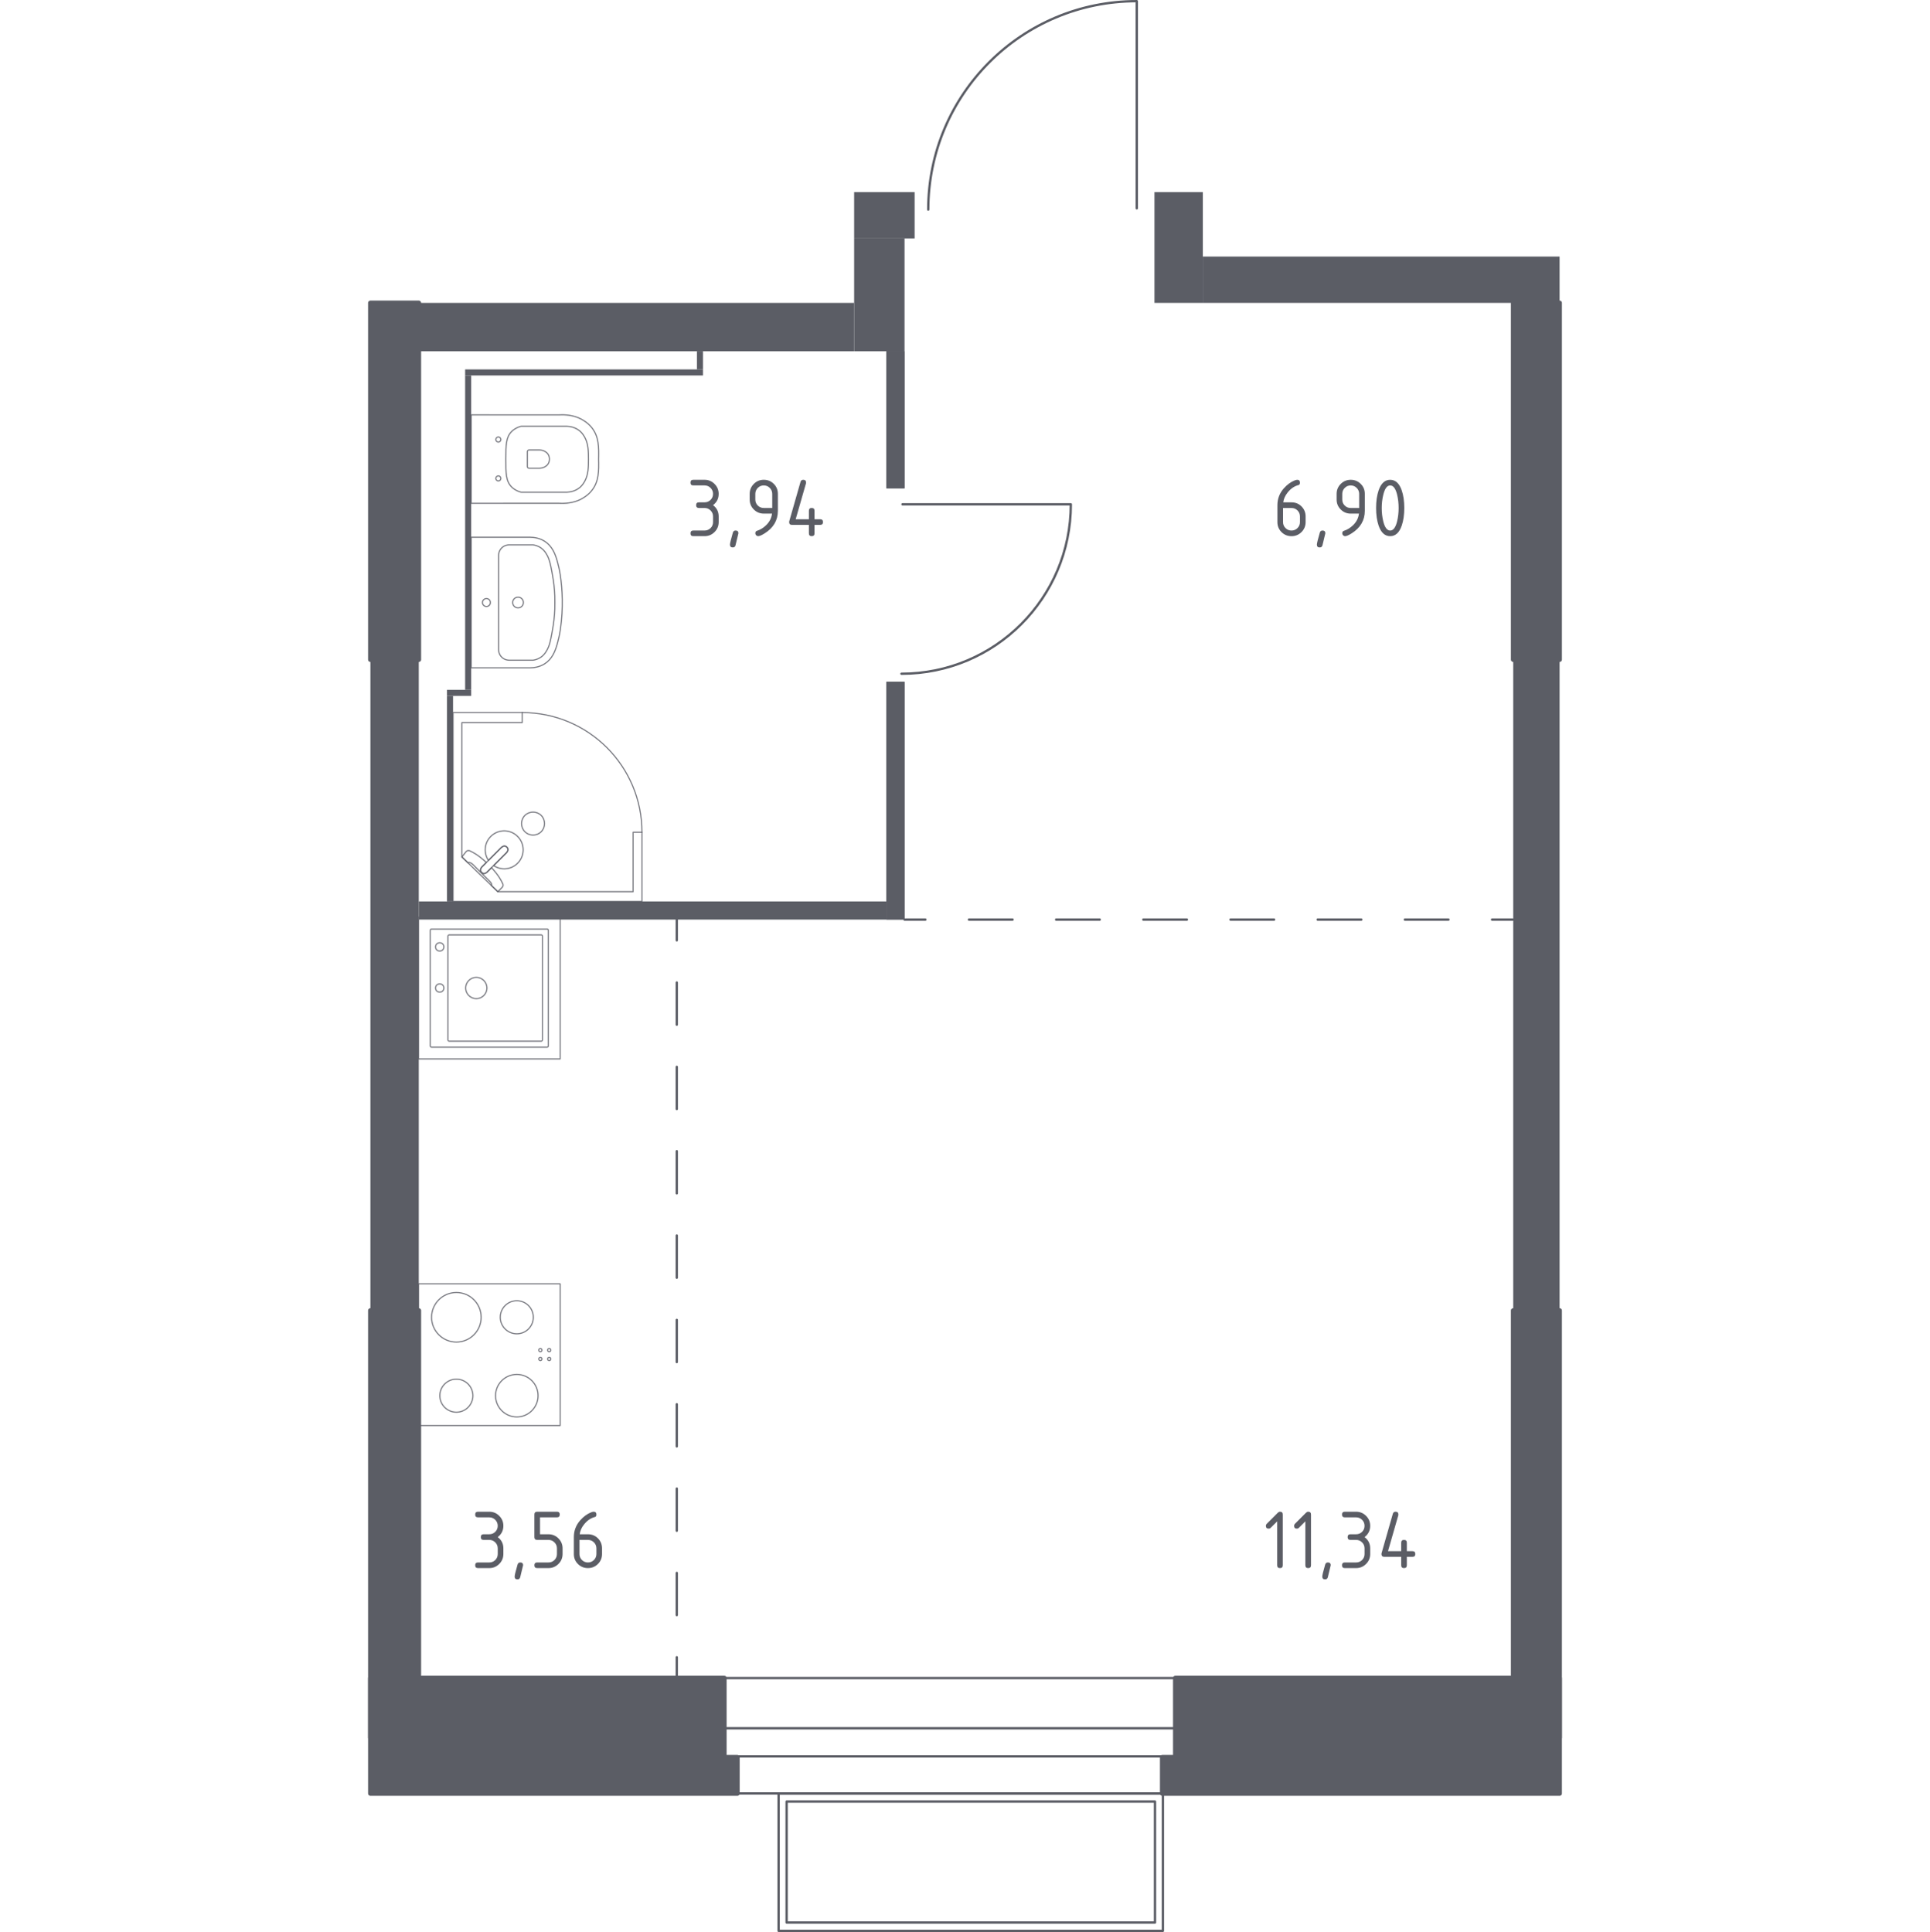 <?xml version="1.0" encoding="iso-8859-1"?>
<!-- Generator: Adobe Illustrator 27.0.0, SVG Export Plug-In . SVG Version: 6.00 Build 0)  -->
<svg version="1.1" xmlns="http://www.w3.org/2000/svg" xmlns:xlink="http://www.w3.org/1999/xlink" x="0px" y="0px"
	 viewBox="0 0 1000 1001.209" style="enable-background:new 0 0 1000 1001.209;" xml:space="preserve">
<g id="&#x426;&#x432;&#x435;&#x442;_&#x43F;&#x43E;&#x43C;&#x435;&#x449;&#x435;&#x43D;&#x438;&#x439;">
</g>
<g id="_x21__x21__x21__&#x41E;&#x43A;&#x43D;&#x430;_x2C__&#x434;&#x432;&#x435;&#x440;&#x438;">
	<g>
		
			<path style="fill:none;stroke:#5B5D65;stroke-width:1.209;stroke-linecap:round;stroke-linejoin:round;stroke-miterlimit:10;" d="
			M467.614,261.345l87.23,0c0,48.496-39.285,87.801-87.756,87.801"/>
	</g>
	<g>
		
			<path style="fill:none;stroke:#5B5D65;stroke-width:1.209;stroke-linecap:round;stroke-linejoin:round;stroke-miterlimit:10;" d="
			M589.016,107.961l0-107.357c-59.685,0-108.059,48.349-108.059,108.003"/>
	</g>
	<g>
		
			<line style="fill:none;stroke:#5B5D65;stroke-width:1.209;stroke-linecap:round;stroke-linejoin:round;stroke-miterlimit:10;" x1="620.232" y1="929.414" x2="363.099" y2="929.414"/>
		
			<line style="fill:none;stroke:#5B5D65;stroke-width:1.209;stroke-linecap:round;stroke-linejoin:round;stroke-miterlimit:10;" x1="620.232" y1="869.618" x2="363.099" y2="869.618"/>
		
			<line style="fill:none;stroke:#5B5D65;stroke-width:1.209;stroke-linecap:round;stroke-linejoin:round;stroke-miterlimit:10;" x1="620.232" y1="910.19" x2="363.099" y2="910.19"/>
		
			<line style="fill:none;stroke:#5B5D65;stroke-width:1.209;stroke-linecap:round;stroke-linejoin:round;stroke-miterlimit:10;" x1="620.232" y1="895.626" x2="363.099" y2="895.627"/>
	</g>
	<g>
		
			<rect x="467.42" y="865.48" transform="matrix(4.935436e-11 -1 1 4.935436e-11 -462.053 1468.024)" style="fill:none;stroke:#5B5D65;stroke-width:1.209;stroke-linecap:round;stroke-linejoin:round;stroke-miterlimit:10;" width="71.131" height="199.117"/>
		
			<rect x="471.661" y="869.515" transform="matrix(4.897133e-11 -1 1 4.897133e-11 -461.937 1467.958)" style="fill:none;stroke:#5B5D65;stroke-width:1.209;stroke-linecap:round;stroke-linejoin:round;stroke-miterlimit:10;" width="62.699" height="190.865"/>
	</g>
</g>
<g id="_x21__x21__x21__&#x41F;&#x443;&#x43D;&#x43A;&#x442;&#x438;&#x440;">
	<g>
		<g>
			
				<line style="fill:none;stroke:#5B5D65;stroke-width:1.209;stroke-linecap:round;stroke-linejoin:round;" x1="468.672" y1="476.541" x2="479.463" y2="476.541"/>
			
				<line style="fill:none;stroke:#5B5D65;stroke-width:1.209;stroke-linecap:round;stroke-linejoin:round;stroke-dasharray:22.586,22.586;" x1="502.05" y1="476.541" x2="761.792" y2="476.541"/>
			
				<line style="fill:none;stroke:#5B5D65;stroke-width:1.209;stroke-linecap:round;stroke-linejoin:round;" x1="773.086" y1="476.541" x2="783.877" y2="476.541"/>
		</g>
	</g>
	<g>
		<g>
			
				<line style="fill:none;stroke:#5B5D65;stroke-width:1.209;stroke-linecap:round;stroke-linejoin:round;" x1="350.662" y1="476.515" x2="350.662" y2="487.307"/>
			
				<line style="fill:none;stroke:#5B5D65;stroke-width:1.209;stroke-linecap:round;stroke-linejoin:round;stroke-dasharray:21.854,21.854;" x1="350.662" y1="509.161" x2="350.662" y2="847.899"/>
			
				<line style="fill:none;stroke:#5B5D65;stroke-width:1.209;stroke-linecap:round;stroke-linejoin:round;" x1="350.662" y1="858.826" x2="350.662" y2="869.618"/>
		</g>
	</g>
</g>
<g id="&#x421;&#x430;&#x43D;&#x442;&#x435;&#x445;&#x43D;&#x438;&#x43A;&#x430;">
	<g>
		
			<polygon style="opacity:0.8;fill:none;stroke:#5B5D65;stroke-width:0.604;stroke-linecap:round;stroke-linejoin:round;stroke-miterlimit:10;" points="
			270.592,369.254 234.739,369.254 234.739,467.145 332.63,467.145 332.63,431.289 328.033,431.289 328.033,462.092 
			257.945,462.092 239.336,444.074 239.336,374.441 270.592,374.441 		"/>
		
			<path style="opacity:0.8;fill:none;stroke:#5B5D65;stroke-width:0.604;stroke-linecap:round;stroke-linejoin:round;stroke-miterlimit:10;" d="
			M332.63,431.289c0-34.26-27.777-62.035-62.038-62.035"/>
		
			<path style="opacity:0.8;fill:none;stroke:#5B5D65;stroke-width:0.604;stroke-linecap:round;stroke-linejoin:round;stroke-miterlimit:10;" d="
			M259.882,439.081l-6.911,6.91l-0.299,0.295l-3.066,3.07c0,0-1.37,1.47-0.077,2.763c1.293,1.289,2.759-0.084,2.759-0.084
			l3.066-3.062l0.299-0.299l6.907-6.91c0,0,1.377-1.47,0.084-2.763C261.352,437.712,259.882,439.081,259.882,439.081z"/>
		
			<path style="opacity:0.8;fill:none;stroke:#5B5D65;stroke-width:0.604;stroke-linecap:round;stroke-linejoin:round;stroke-miterlimit:10;" d="
			M271.973,422.564c2.306-2.302,6.147-2.302,8.453,0c2.31,2.31,2.31,6.151-0.004,8.445c-2.302,2.306-6.143,2.306-8.449,0
			C269.66,428.714,269.66,424.873,271.973,422.564z"/>
		
			<path style="opacity:0.8;fill:none;stroke:#5B5D65;stroke-width:0.604;stroke-linecap:round;stroke-linejoin:round;stroke-miterlimit:10;" d="
			M249.53,452.119c-1.293-1.293,0.077-2.762,0.077-2.762l2.398-2.401c-1.954-1.825-3.98-3.451-5.766-4.533
			c-0.886-0.537-1.8-1.032-2.732-1.477h-0.004c-0.668-0.315-1.412-0.207-1.884,0.26c-0.761,0.956-1.522,1.911-2.283,2.867
			c1.066,1.032,2.132,2.064,3.198,3.097c0.035-0.045,0.096-0.113,0.189-0.166c0.65-0.365,1.891,0.561,2.421,1.09
			c4.27,4.265,5.702,5.78,8.192,8.188c0.436,0.421,1.673,1.59,1.364,2.284c-0.047,0.107-0.121,0.178-0.17,0.219
			c1.138,1.102,2.276,2.204,3.415,3.306c0.817-0.765,1.465-1.518,2.282-2.283c0.456-0.46,0.58-1.186,0.276-1.834
			c-0.464-1.001-1.002-1.968-1.573-2.912c-1.028-1.681-2.538-3.577-4.245-5.421l-2.397,2.394
			C252.289,452.035,250.823,453.409,249.53,452.119z"/>
		
			<path style="opacity:0.8;fill:none;stroke:#5B5D65;stroke-width:0.604;stroke-linecap:round;stroke-linejoin:round;stroke-miterlimit:10;" d="
			M268.202,433.445c-3.841-3.841-10.064-3.841-13.905,0c-3.381,3.381-3.779,8.605-1.207,12.428l6.793-6.792
			c0,0,1.469-1.37,2.763-0.081c1.293,1.294-0.084,2.763-0.084,2.763l-6.789,6.792c3.824,2.572,9.048,2.176,12.43-1.206
			C272.043,443.509,272.043,437.286,268.202,433.445z"/>
	</g>
	<g>
		
			<path style="opacity:0.8;fill:none;stroke:#5B5D65;stroke-width:0.604;stroke-linecap:round;stroke-linejoin:round;stroke-miterlimit:10;" d="
			M291.16,214.973c-0.81-0.009-1.406,0.023-1.69,0.042l-45.331-0.01v0.038v45.744v0.038l45.331-0.01
			c0.284,0.019,0.88,0.05,1.69,0.042c2.742,0.035,7.489-0.369,11.624-3.194c1.292-0.831,2.526-1.873,3.621-3.182
			c3.999-4.781,3.889-10.42,3.77-16.547c0-0.006,0-0.013,0-0.019c0-0.006,0-0.013,0-0.019c0.119-6.127,0.229-11.766-3.77-16.547
			c-1.094-1.309-2.329-2.35-3.621-3.182C298.649,215.342,293.902,214.937,291.16,214.973z"/>
		
			<path style="opacity:0.8;fill:none;stroke:#5B5D65;stroke-width:0.604;stroke-linecap:round;stroke-linejoin:round;stroke-miterlimit:10;" d="
			M257.309,247.002c-0.068,0.069-0.379,0.401-0.379,0.924c0,0.523,0.311,0.854,0.379,0.924c0.068,0.069,0.395,0.385,0.91,0.385
			c0.515,0,0.841-0.316,0.909-0.385c0.068-0.069,0.379-0.401,0.38-0.924c0-0.523-0.311-0.854-0.38-0.924
			c-0.068-0.069-0.395-0.385-0.909-0.385C257.704,246.617,257.377,246.933,257.309,247.002z"/>
		
			<path style="opacity:0.8;fill:none;stroke:#5B5D65;stroke-width:0.604;stroke-linecap:round;stroke-linejoin:round;stroke-miterlimit:10;" d="
			M257.309,226.855c-0.068,0.069-0.379,0.401-0.379,0.924s0.311,0.854,0.379,0.924c0.068,0.069,0.395,0.385,0.91,0.385
			c0.515,0,0.841-0.316,0.909-0.385c0.068-0.069,0.379-0.401,0.38-0.924c0-0.523-0.311-0.854-0.38-0.924
			c-0.068-0.069-0.395-0.385-0.909-0.385C257.704,226.469,257.377,226.786,257.309,226.855z"/>
		
			<path style="opacity:0.8;fill:none;stroke:#5B5D65;stroke-width:0.604;stroke-linecap:round;stroke-linejoin:round;stroke-miterlimit:10;" d="
			M273.262,241.8c0,0.479,0.375,0.863,0.839,0.863h5.295c0.963,0,1.916-0.216,2.773-0.654c1.211-0.617,2.511-1.817,2.511-4.078
			c0-2.269-1.3-3.468-2.511-4.085c-0.857-0.438-1.81-0.654-2.773-0.654h-5.295c-0.464,0-0.839,0.384-0.839,0.86V241.8z"/>
		
			<path style="opacity:0.8;fill:none;stroke:#5B5D65;stroke-width:0.604;stroke-linecap:round;stroke-linejoin:round;stroke-miterlimit:10;" d="
			M265.181,223.557c-2.998,2.939-3.065,6.914-3.078,14.361c-0.012,7.502,0.043,11.548,3.078,14.52
			c1.622,1.589,3.508,2.295,4.788,2.637c7.929,0,15.858,0,23.787,0c1.265-0.047,4.154-0.34,6.665-2.439
			c0.426-0.356,1.494-1.302,2.537-3.194c1.922-3.486,1.962-7.513,1.962-11.444c0-3.93-0.039-7.959-1.962-11.444
			c-1.043-1.892-2.111-2.837-2.537-3.194c-2.511-2.1-5.4-2.392-6.665-2.439c-7.929,0-15.858,0-23.787,0
			C268.701,221.258,266.808,221.961,265.181,223.557z"/>
	</g>
	<g>
		
			<path style="opacity:0.8;fill:none;stroke:#5B5D65;stroke-width:0.604;stroke-linecap:round;stroke-linejoin:round;stroke-miterlimit:10;" d="
			M268.425,309.462c1.533,0,2.774,1.248,2.774,2.785c0,1.533-1.242,2.778-2.774,2.778c-1.536,0-2.777-1.245-2.777-2.778
			C265.648,310.711,266.889,309.462,268.425,309.462z"/>
		
			<path style="opacity:0.8;fill:none;stroke:#5B5D65;stroke-width:0.604;stroke-linecap:round;stroke-linejoin:round;stroke-miterlimit:10;" d="
			M252.047,310.186c1.134,0,2.053,0.924,2.053,2.06c0,1.134-0.919,2.056-2.053,2.056c-1.136,0-2.055-0.921-2.055-2.056
			C249.992,311.11,250.911,310.186,252.047,310.186z"/>
		
			<path style="opacity:0.8;fill:none;stroke:#5B5D65;stroke-width:0.604;stroke-linecap:round;stroke-linejoin:round;stroke-miterlimit:10;" d="
			M244.138,346.082c10.195,0,20.389,0,30.584,0c1.986-0.032,4.827-0.395,7.506-2.099c3.884-2.469,5.63-6.616,6.84-11.53
			c0.366-1.485,0.833-3.094,1.284-6.182c1.67-11.438,1.004-21.164,0-28.045c-0.451-3.088-0.919-4.697-1.284-6.182
			c-1.21-4.914-2.956-9.061-6.84-11.53c-2.679-1.704-5.521-2.067-7.506-2.099h-30.584V346.082z"/>
		
			<path style="opacity:0.8;fill:none;stroke:#5B5D65;stroke-width:0.604;stroke-linecap:round;stroke-linejoin:round;stroke-miterlimit:10;" d="
			M276.233,282.368c-4.209,0-8.417,0-12.626,0c-0.447,0.018-2.116,0.141-3.537,1.475c-1.669,1.567-1.728,3.616-1.732,3.98
			c0,16.284,0,32.568,0,48.851c0.004,0.365,0.063,2.413,1.732,3.98c1.421,1.334,3.09,1.456,3.537,1.475h12.626
			c0.951-0.142,2.527-0.511,4.097-1.609c1.722-1.205,2.558-2.672,3.164-3.765c1.33-2.397,1.801-4.946,2.559-9.052
			c0,0,0.001-0.003,0.001-0.003c0.353-1.91,0.97-5.302,1.268-9.338c0.116-1.565,0.214-3.643,0.176-6.114v0
			c0.036-2.456-0.06-4.532-0.176-6.114c-0.304-4.16-0.932-7.554-1.268-9.337c0,0-0.001-0.003-0.001-0.003
			c-0.79-4.196-1.26-6.694-2.559-9.052c-0.589-1.07-1.359-2.432-2.942-3.607C278.901,282.91,277.208,282.515,276.233,282.368z"/>
	</g>
	<g>
		
			<rect x="216.83" y="475.345" transform="matrix(6.123234e-17 -1 1 6.123234e-17 -258.515 765.593)" style="opacity:0.8;fill:none;stroke:#5B5D65;stroke-width:0.604;stroke-linecap:round;stroke-linejoin:round;stroke-miterlimit:10;" width="73.418" height="73.418"/>
		
			<circle style="opacity:0.8;fill:none;stroke:#5B5D65;stroke-width:0.604;stroke-linecap:round;stroke-linejoin:round;stroke-miterlimit:10;" cx="246.796" cy="512.008" r="5.507"/>
		
			<circle style="opacity:0.8;fill:none;stroke:#5B5D65;stroke-width:0.604;stroke-linecap:round;stroke-linejoin:round;stroke-miterlimit:10;" cx="227.843" cy="512.008" r="2.142"/>
		
			<circle style="opacity:0.8;fill:none;stroke:#5B5D65;stroke-width:0.604;stroke-linecap:round;stroke-linejoin:round;stroke-miterlimit:10;" cx="227.843" cy="490.711" r="2.142"/>
		
			<path style="opacity:0.8;fill:none;stroke:#5B5D65;stroke-width:0.604;stroke-linecap:round;stroke-linejoin:round;stroke-miterlimit:10;" d="
			M284.13,482.075v59.958c0,0.336-0.275,0.612-0.612,0.612H223.56c-0.337,0-0.612-0.275-0.612-0.612v-59.958
			c0-0.336,0.275-0.612,0.612-0.612h59.958C283.855,481.463,284.13,481.738,284.13,482.075z"/>
		
			<path style="opacity:0.8;fill:none;stroke:#5B5D65;stroke-width:0.604;stroke-linecap:round;stroke-linejoin:round;stroke-miterlimit:10;" d="
			M281.064,485.105v53.84c0,0.336-0.275,0.612-0.612,0.612h-47.722c-0.337,0-0.612-0.275-0.612-0.612v-53.84
			c0-0.336,0.275-0.612,0.612-0.612h47.722C280.789,484.494,281.064,484.769,281.064,485.105z"/>
	</g>
	<g>
		
			<rect x="216.83" y="665.321" transform="matrix(6.123234e-17 -1 1 6.123234e-17 -448.491 955.57)" style="opacity:0.8;fill:none;stroke:#5B5D65;stroke-width:0.604;stroke-linecap:round;stroke-linejoin:round;stroke-miterlimit:10;" width="73.418" height="73.418"/>
		<g>
			
				<circle style="opacity:0.8;fill:none;stroke:#5B5D65;stroke-width:0.604;stroke-linecap:round;stroke-linejoin:round;stroke-miterlimit:10;" cx="236.469" cy="682.635" r="12.848"/>
		</g>
		<g>
			
				<circle style="opacity:0.8;fill:none;stroke:#5B5D65;stroke-width:0.604;stroke-linecap:round;stroke-linejoin:round;stroke-miterlimit:10;" cx="267.782" cy="723.262" r="11.013"/>
		</g>
		<g>
			
				<circle style="opacity:0.8;fill:none;stroke:#5B5D65;stroke-width:0.604;stroke-linecap:round;stroke-linejoin:round;stroke-miterlimit:10;" cx="236.469" cy="723.262" r="8.565"/>
		</g>
		<g>
			
				<circle style="opacity:0.8;fill:none;stroke:#5B5D65;stroke-width:0.604;stroke-linecap:round;stroke-linejoin:round;stroke-miterlimit:10;" cx="267.782" cy="682.635" r="8.565"/>
		</g>
		
			<circle style="opacity:0.8;fill:none;stroke:#5B5D65;stroke-width:0.604;stroke-linecap:round;stroke-linejoin:round;stroke-miterlimit:10;" cx="284.572" cy="704.236" r="0.827"/>
		
			<circle style="opacity:0.8;fill:none;stroke:#5B5D65;stroke-width:0.604;stroke-linecap:round;stroke-linejoin:round;stroke-miterlimit:10;" cx="284.572" cy="699.651" r="0.827"/>
		
			<circle style="opacity:0.8;fill:none;stroke:#5B5D65;stroke-width:0.604;stroke-linecap:round;stroke-linejoin:round;stroke-miterlimit:10;" cx="279.987" cy="699.651" r="0.827"/>
		
			<circle style="opacity:0.8;fill:none;stroke:#5B5D65;stroke-width:0.604;stroke-linecap:round;stroke-linejoin:round;stroke-miterlimit:10;" cx="279.987" cy="704.236" r="0.827"/>
	</g>
</g>
<g id="&#x41F;&#x435;&#x440;&#x435;&#x433;&#x43E;&#x440;&#x43E;&#x434;&#x43A;&#x438;">
	<rect x="191.924" y="341.824" style="fill:#5B5D65;" width="25.064" height="337.316"/>
	<rect x="784.058" y="341.824" style="fill:#5B5D65;" width="24.018" height="337.316"/>
	<rect x="442.563" y="123.559" style="fill:#5B5D65;" width="26.109" height="58.482"/>
	<rect x="442.563" y="99.537" style="fill:#5B5D65;" width="31.33" height="24.021"/>
	<rect x="216.987" y="467.145" style="fill:#5B5D65;" width="242.282" height="9.396"/>
	<g>
		<defs>
			<path id="SVGID_1_" d="M459.272,476.541h9.4V353.312h-9.4V476.541z M459.272,253.054h9.4v-71.016h-9.4V253.054z"/>
		</defs>
		<use xlink:href="#SVGID_1_"  style="overflow:visible;fill-rule:evenodd;clip-rule:evenodd;fill:#5B5D65;"/>
		<clipPath id="SVGID_00000165955058379215201750000003312650370080781978_">
			<use xlink:href="#SVGID_1_"  style="overflow:visible;"/>
		</clipPath>
		
			<rect x="459.272" y="182.044" style="clip-path:url(#SVGID_00000165955058379215201750000003312650370080781978_);fill:#5B5D65;" width="9.4" height="294.497"/>
	</g>
	<rect x="361.105" y="182.039" style="fill:#5B5D65;" width="3.131" height="9.4"/>
	<rect x="241.007" y="191.441" style="fill:#5B5D65;" width="123.23" height="3.131"/>
	<rect x="241.007" y="194.569" style="fill:#5B5D65;" width="3.131" height="162.918"/>
	<rect x="231.608" y="360.619" style="fill:#5B5D65;" width="3.131" height="106.523"/>
	<rect x="231.608" y="357.49" style="fill:#5B5D65;" width="12.53" height="3.131"/>
	<rect x="623.231" y="132.958" style="fill:#5B5D65;" width="184.845" height="24.018"/>
	<rect x="598.167" y="99.538" style="fill:#5B5D65;" width="25.065" height="57.438"/>
	<rect x="216.987" y="156.976" style="fill:#5B5D65;" width="225.574" height="25.064"/>
</g>
<g id="_x21__x21__x21__&#x428;&#x430;&#x445;&#x442;&#x44B;">
</g>
<g id="&#x41D;&#x435;&#x441;&#x443;&#x449;&#x438;&#x435;">
	
		<polygon style="fill:#5B5D65;stroke:#5B5D65;stroke-width:2.417;stroke-linecap:round;stroke-linejoin:round;stroke-miterlimit:10;" points="
		808.076,869.618 608.988,869.618 608.988,910.66 602.214,910.66 602.214,929.414 808.076,929.414 	"/>
	
		<polygon style="fill:#5B5D65;stroke:#5B5D65;stroke-width:2.417;stroke-linecap:round;stroke-linejoin:round;stroke-miterlimit:10;" points="
		191.924,929.414 382.051,929.414 382.051,910.66 375.278,910.66 375.278,869.618 191.924,869.618 	"/>
	
		<rect x="191.924" y="679.139" style="fill:#5B5D65;stroke:#5B5D65;stroke-width:2.417;stroke-linecap:round;stroke-linejoin:round;stroke-miterlimit:10;" width="25.064" height="221.399"/>
	
		<rect x="784.058" y="679.139" style="fill:#5B5D65;stroke:#5B5D65;stroke-width:2.417;stroke-linecap:round;stroke-linejoin:round;stroke-miterlimit:10;" width="24.018" height="221.399"/>
	
		<rect x="784.058" y="156.974" style="fill:#5B5D65;stroke:#5B5D65;stroke-width:2.417;stroke-linecap:round;stroke-linejoin:round;stroke-miterlimit:10;" width="24.018" height="184.848"/>
	
		<rect x="191.924" y="156.974" style="fill:#5B5D65;stroke:#5B5D65;stroke-width:2.417;stroke-linecap:round;stroke-linejoin:round;stroke-miterlimit:10;" width="25.064" height="184.848"/>
</g>
<g id="_x21__x21__x21__&#x41B;&#x435;&#x441;&#x442;&#x43D;&#x438;&#x446;&#x44B;_x2C__&#x43B;&#x438;&#x444;&#x442;&#x44B;">
</g>
<g id="_x21__x21__x21__&#x41F;&#x43B;&#x43E;&#x449;&#x430;&#x434;&#x438;">
	<g>
		<path style="fill:#5B5D65;" d="M661.741,788.396l-3.356,3.356c-0.281,0.276-0.622,0.414-1.021,0.414
			c-0.977,0-1.465-0.487-1.465-1.461c0-0.398,0.141-0.737,0.421-1.019l5.71-5.71c0.384-0.383,0.774-0.575,1.173-0.575
			c0.974,0,1.461,0.487,1.461,1.461v26.292c0,0.974-0.487,1.461-1.461,1.461s-1.461-0.486-1.461-1.46V788.396z"/>
		<path style="fill:#5B5D65;" d="M676.347,788.396l-3.356,3.356c-0.281,0.276-0.622,0.414-1.021,0.414
			c-0.977,0-1.465-0.487-1.465-1.461c0-0.398,0.141-0.737,0.421-1.019l5.71-5.71c0.384-0.383,0.774-0.575,1.173-0.575
			c0.974,0,1.461,0.487,1.461,1.461v26.292c0,0.974-0.487,1.461-1.461,1.461s-1.461-0.486-1.461-1.46V788.396z"/>
		<path style="fill:#5B5D65;" d="M688.033,809.694c0.974,0,1.461,0.479,1.461,1.438c0,0.133-0.502,2.205-1.505,6.219
			c-0.178,0.737-0.649,1.106-1.417,1.106c-0.974,0-1.461-0.487-1.461-1.461c0-0.664,0.502-2.729,1.506-6.196
			C686.823,810.063,687.295,809.694,688.033,809.694z"/>
		<path style="fill:#5B5D65;" d="M702.639,798.009h-2.921c-0.974,0-1.461-0.487-1.461-1.461s0.487-1.461,1.461-1.461h2.921
			c1.225,0,2.261-0.424,3.109-1.272s1.272-1.885,1.272-3.109c0-1.21-0.428-2.243-1.283-3.099s-1.889-1.283-3.099-1.283h-5.843
			c-0.974,0-1.461-0.487-1.461-1.461s0.487-1.461,1.461-1.461h5.843c2.021,0,3.744,0.716,5.168,2.146
			c1.424,1.432,2.136,3.15,2.136,5.157c0,2.42-0.974,4.367-2.922,5.843c1.948,1.476,2.922,3.423,2.922,5.843v2.921
			c0,2.021-0.716,3.744-2.146,5.168c-1.432,1.424-3.15,2.136-5.157,2.136h-5.843c-0.974,0-1.461-0.487-1.461-1.461
			s0.487-1.46,1.461-1.46h5.843c1.225,0,2.261-0.425,3.109-1.273c0.849-0.848,1.272-1.884,1.272-3.109v-2.921
			c0-1.21-0.428-2.243-1.283-3.099S703.849,798.009,702.639,798.009z"/>
		<path style="fill:#5B5D65;" d="M715.785,805.312c0-0.162,0.015-0.295,0.045-0.398l5.843-20.449
			c0.206-0.708,0.679-1.062,1.416-1.062c0.974,0,1.461,0.488,1.461,1.464c0,0.134-0.018,0.274-0.051,0.422l-5.327,18.564h6.839
			v-4.383c0-0.974,0.486-1.46,1.46-1.46c0.975,0,1.461,0.486,1.461,1.46v4.383h2.922c0.974,0,1.46,0.486,1.46,1.46
			s-0.486,1.461-1.46,1.461h-2.922v4.382c0,0.974-0.486,1.461-1.461,1.461c-0.974,0-1.46-0.487-1.46-1.461v-4.382h-8.765
			C716.272,806.773,715.785,806.285,715.785,805.312z"/>
	</g>
	<g>
		<path style="fill:#5B5D65;" d="M672.098,248.644c0.974,0,1.46,0.487,1.46,1.461c0,0.723-0.243,1.144-0.729,1.262
			c-2.169,0.546-4.065,1.844-5.688,3.895c-1.283,1.623-2.028,3.312-2.235,5.068h4.271c2.065,0,3.799,0.708,5.201,2.125
			c1.401,1.416,2.103,3.143,2.103,5.179v2.921c0,2.036-0.712,3.763-2.136,5.179c-1.424,1.417-3.146,2.125-5.168,2.125
			c-2.036,0-3.762-0.704-5.179-2.113c-1.416-1.409-2.125-3.124-2.125-5.146v-8.809c0-3.305,1.1-6.204,3.298-8.698
			c1.712-1.933,3.578-3.305,5.6-4.116C671.345,248.754,671.788,248.644,672.098,248.644z M664.795,263.251v7.303
			c0,1.226,0.424,2.262,1.272,3.109c0.849,0.849,1.885,1.273,3.109,1.273s2.261-0.429,3.109-1.284s1.272-1.889,1.272-3.099v-2.921
			c0-1.225-0.428-2.261-1.283-3.109s-1.889-1.272-3.099-1.272H664.795z"/>
		<path style="fill:#5B5D65;" d="M685.244,274.937c0.974,0,1.461,0.479,1.461,1.438c0,0.133-0.502,2.205-1.505,6.219
			c-0.178,0.737-0.649,1.106-1.417,1.106c-0.974,0-1.461-0.487-1.461-1.461c0-0.664,0.502-2.729,1.506-6.196
			C684.034,275.305,684.505,274.937,685.244,274.937z"/>
		<path style="fill:#5B5D65;" d="M696.929,277.857c-0.384,0-0.724-0.147-1.019-0.442s-0.442-0.635-0.442-1.019
			c0-0.678,0.243-1.099,0.73-1.262c1.062-0.354,1.947-0.759,2.655-1.217c3.143-2.036,4.898-4.618,5.268-7.746h-4.271
			c-2.021,0-3.744-0.712-5.168-2.136s-2.136-3.146-2.136-5.168v-2.921c0-2.021,0.712-3.744,2.136-5.168s3.146-2.136,5.168-2.136
			c2.036,0,3.763,0.705,5.179,2.113c1.417,1.409,2.125,3.125,2.125,5.146v8.808c0,4.958-2.31,8.875-6.928,11.752
			C698.736,277.393,697.637,277.857,696.929,277.857z M704.232,263.251v-7.304c0-1.21-0.428-2.243-1.283-3.099
			s-1.889-1.283-3.099-1.283s-2.243,0.428-3.099,1.283s-1.283,1.889-1.283,3.099v2.921c0,1.226,0.424,2.262,1.272,3.109
			c0.849,0.849,1.885,1.273,3.109,1.273H704.232z"/>
		<path style="fill:#5B5D65;" d="M727.603,263.251c0,3.481-0.428,6.492-1.284,9.029c-1.254,3.718-3.261,5.577-6.02,5.577
			s-4.766-1.852-6.02-5.555c-0.855-2.538-1.284-5.556-1.284-9.052c0-3.497,0.429-6.515,1.284-9.053
			c1.254-3.703,3.261-5.555,6.02-5.555s4.766,1.859,6.02,5.577C727.175,256.759,727.603,259.769,727.603,263.251z M724.681,263.251
			c0-2.42-0.258-4.699-0.774-6.839c-0.782-3.231-1.984-4.847-3.607-4.847c-1.608,0-2.804,1.623-3.585,4.868
			c-0.531,2.185-0.797,4.456-0.797,6.817c0,2.404,0.258,4.685,0.774,6.838c0.782,3.231,1.984,4.848,3.607,4.848
			s2.825-1.616,3.607-4.848C724.423,267.936,724.681,265.655,724.681,263.251z"/>
	</g>
	<g>
		<path style="fill:#5B5D65;" d="M365.065,263.243h-2.921c-0.974,0-1.461-0.487-1.461-1.461s0.487-1.461,1.461-1.461h2.921
			c1.225,0,2.261-0.424,3.109-1.272s1.272-1.885,1.272-3.109c0-1.21-0.428-2.243-1.283-3.099s-1.889-1.283-3.099-1.283h-5.843
			c-0.974,0-1.461-0.487-1.461-1.461s0.487-1.461,1.461-1.461h5.843c2.021,0,3.744,0.716,5.168,2.146
			c1.424,1.432,2.136,3.15,2.136,5.157c0,2.42-0.974,4.367-2.922,5.843c1.948,1.476,2.922,3.423,2.922,5.843v2.921
			c0,2.021-0.716,3.744-2.146,5.168c-1.432,1.424-3.15,2.136-5.157,2.136h-5.843c-0.974,0-1.461-0.487-1.461-1.461
			s0.487-1.46,1.461-1.46h5.843c1.225,0,2.261-0.425,3.109-1.273c0.849-0.848,1.272-1.884,1.272-3.109v-2.921
			c0-1.21-0.428-2.243-1.283-3.099S366.275,263.243,365.065,263.243z"/>
		<path style="fill:#5B5D65;" d="M381.132,274.929c0.974,0,1.461,0.479,1.461,1.438c0,0.133-0.502,2.205-1.505,6.219
			c-0.178,0.737-0.649,1.106-1.417,1.106c-0.974,0-1.461-0.487-1.461-1.461c0-0.664,0.502-2.729,1.506-6.196
			C379.922,275.297,380.394,274.929,381.132,274.929z"/>
		<path style="fill:#5B5D65;" d="M392.818,277.85c-0.384,0-0.724-0.147-1.019-0.442s-0.442-0.635-0.442-1.019
			c0-0.678,0.243-1.099,0.73-1.262c1.062-0.354,1.947-0.759,2.655-1.217c3.143-2.036,4.898-4.618,5.268-7.746h-4.271
			c-2.021,0-3.744-0.712-5.168-2.136s-2.136-3.146-2.136-5.168v-2.921c0-2.021,0.712-3.744,2.136-5.168s3.146-2.136,5.168-2.136
			c2.036,0,3.763,0.705,5.179,2.113c1.417,1.409,2.125,3.125,2.125,5.146v8.808c0,4.958-2.31,8.875-6.928,11.752
			C394.625,277.385,393.526,277.85,392.818,277.85z M400.121,263.243v-7.304c0-1.21-0.428-2.243-1.283-3.099
			s-1.889-1.283-3.099-1.283s-2.243,0.428-3.099,1.283s-1.283,1.889-1.283,3.099v2.921c0,1.226,0.424,2.262,1.272,3.109
			c0.849,0.849,1.885,1.273,3.109,1.273H400.121z"/>
		<path style="fill:#5B5D65;" d="M408.884,270.546c0-0.162,0.015-0.295,0.045-0.398l5.843-20.449
			c0.206-0.708,0.679-1.062,1.416-1.062c0.974,0,1.461,0.488,1.461,1.464c0,0.134-0.018,0.274-0.051,0.422l-5.327,18.564h6.839
			v-4.383c0-0.974,0.486-1.46,1.46-1.46c0.975,0,1.461,0.486,1.461,1.46v4.383h2.922c0.974,0,1.46,0.486,1.46,1.46
			s-0.486,1.461-1.46,1.461h-2.922v4.382c0,0.974-0.486,1.461-1.461,1.461c-0.974,0-1.46-0.487-1.46-1.461v-4.382h-8.765
			C409.372,272.007,408.884,271.52,408.884,270.546z"/>
	</g>
	<g>
		<path style="fill:#5B5D65;" d="M253.514,798.009h-2.921c-0.974,0-1.461-0.487-1.461-1.461s0.487-1.461,1.461-1.461h2.921
			c1.225,0,2.261-0.424,3.109-1.272s1.272-1.885,1.272-3.109c0-1.21-0.428-2.243-1.283-3.099s-1.889-1.283-3.099-1.283h-5.843
			c-0.974,0-1.461-0.487-1.461-1.461s0.487-1.461,1.461-1.461h5.843c2.021,0,3.744,0.716,5.168,2.146
			c1.424,1.432,2.136,3.15,2.136,5.157c0,2.42-0.974,4.367-2.922,5.843c1.948,1.476,2.922,3.423,2.922,5.843v2.921
			c0,2.021-0.716,3.744-2.146,5.168c-1.432,1.424-3.15,2.136-5.157,2.136h-5.843c-0.974,0-1.461-0.487-1.461-1.461
			s0.487-1.46,1.461-1.46h5.843c1.225,0,2.261-0.425,3.109-1.273c0.849-0.848,1.272-1.884,1.272-3.109v-2.921
			c0-1.21-0.428-2.243-1.283-3.099S254.724,798.009,253.514,798.009z"/>
		<path style="fill:#5B5D65;" d="M269.582,809.694c0.974,0,1.461,0.479,1.461,1.438c0,0.133-0.502,2.205-1.505,6.219
			c-0.178,0.737-0.649,1.106-1.417,1.106c-0.974,0-1.461-0.487-1.461-1.461c0-0.664,0.502-2.729,1.506-6.196
			C268.372,810.063,268.843,809.694,269.582,809.694z"/>
		<path style="fill:#5B5D65;" d="M276.884,796.548v-11.686c0-0.974,0.487-1.461,1.461-1.461h10.225c0.975,0,1.461,0.487,1.461,1.461
			s-0.486,1.461-1.461,1.461h-8.764v8.764h4.382c2.021,0,3.744,0.716,5.168,2.146c1.424,1.432,2.136,3.15,2.136,5.157v2.921
			c0,2.021-0.716,3.744-2.146,5.168c-1.432,1.424-3.15,2.136-5.157,2.136h-5.843c-0.974,0-1.461-0.487-1.461-1.461
			s0.487-1.46,1.461-1.46h5.843c1.225,0,2.261-0.425,3.109-1.273c0.849-0.848,1.272-1.884,1.272-3.109v-2.921
			c0-1.21-0.428-2.243-1.283-3.099s-1.889-1.283-3.099-1.283h-5.843C277.372,798.009,276.884,797.522,276.884,796.548z"/>
		<path style="fill:#5B5D65;" d="M307.559,783.401c0.974,0,1.46,0.487,1.46,1.461c0,0.723-0.243,1.144-0.729,1.262
			c-2.169,0.546-4.065,1.844-5.688,3.895c-1.283,1.623-2.028,3.312-2.235,5.068h4.271c2.065,0,3.799,0.708,5.201,2.125
			c1.401,1.416,2.103,3.143,2.103,5.179v2.921c0,2.036-0.712,3.763-2.136,5.179c-1.424,1.417-3.146,2.125-5.168,2.125
			c-2.036,0-3.762-0.704-5.179-2.113c-1.416-1.409-2.125-3.124-2.125-5.146v-8.809c0-3.305,1.1-6.204,3.298-8.698
			c1.712-1.933,3.578-3.305,5.6-4.116C306.806,783.512,307.249,783.401,307.559,783.401z M300.255,798.009v7.303
			c0,1.226,0.424,2.262,1.272,3.109c0.849,0.849,1.885,1.273,3.109,1.273s2.261-0.429,3.109-1.284s1.272-1.889,1.272-3.099v-2.921
			c0-1.225-0.428-2.261-1.283-3.109s-1.889-1.272-3.099-1.272H300.255z"/>
	</g>
</g>
<g id="&#x422;&#x430;&#x431;&#x43B;&#x438;&#x447;&#x43A;&#x438;">
</g>
<g id="_x21__x21__x21__&#x42D;&#x442;&#x430;&#x436;_x2C__&#x441;&#x435;&#x43A;&#x446;&#x438;&#x438;">
</g>
<g id="&#x421;&#x43B;&#x43E;&#x439;_13">
</g>
</svg>

